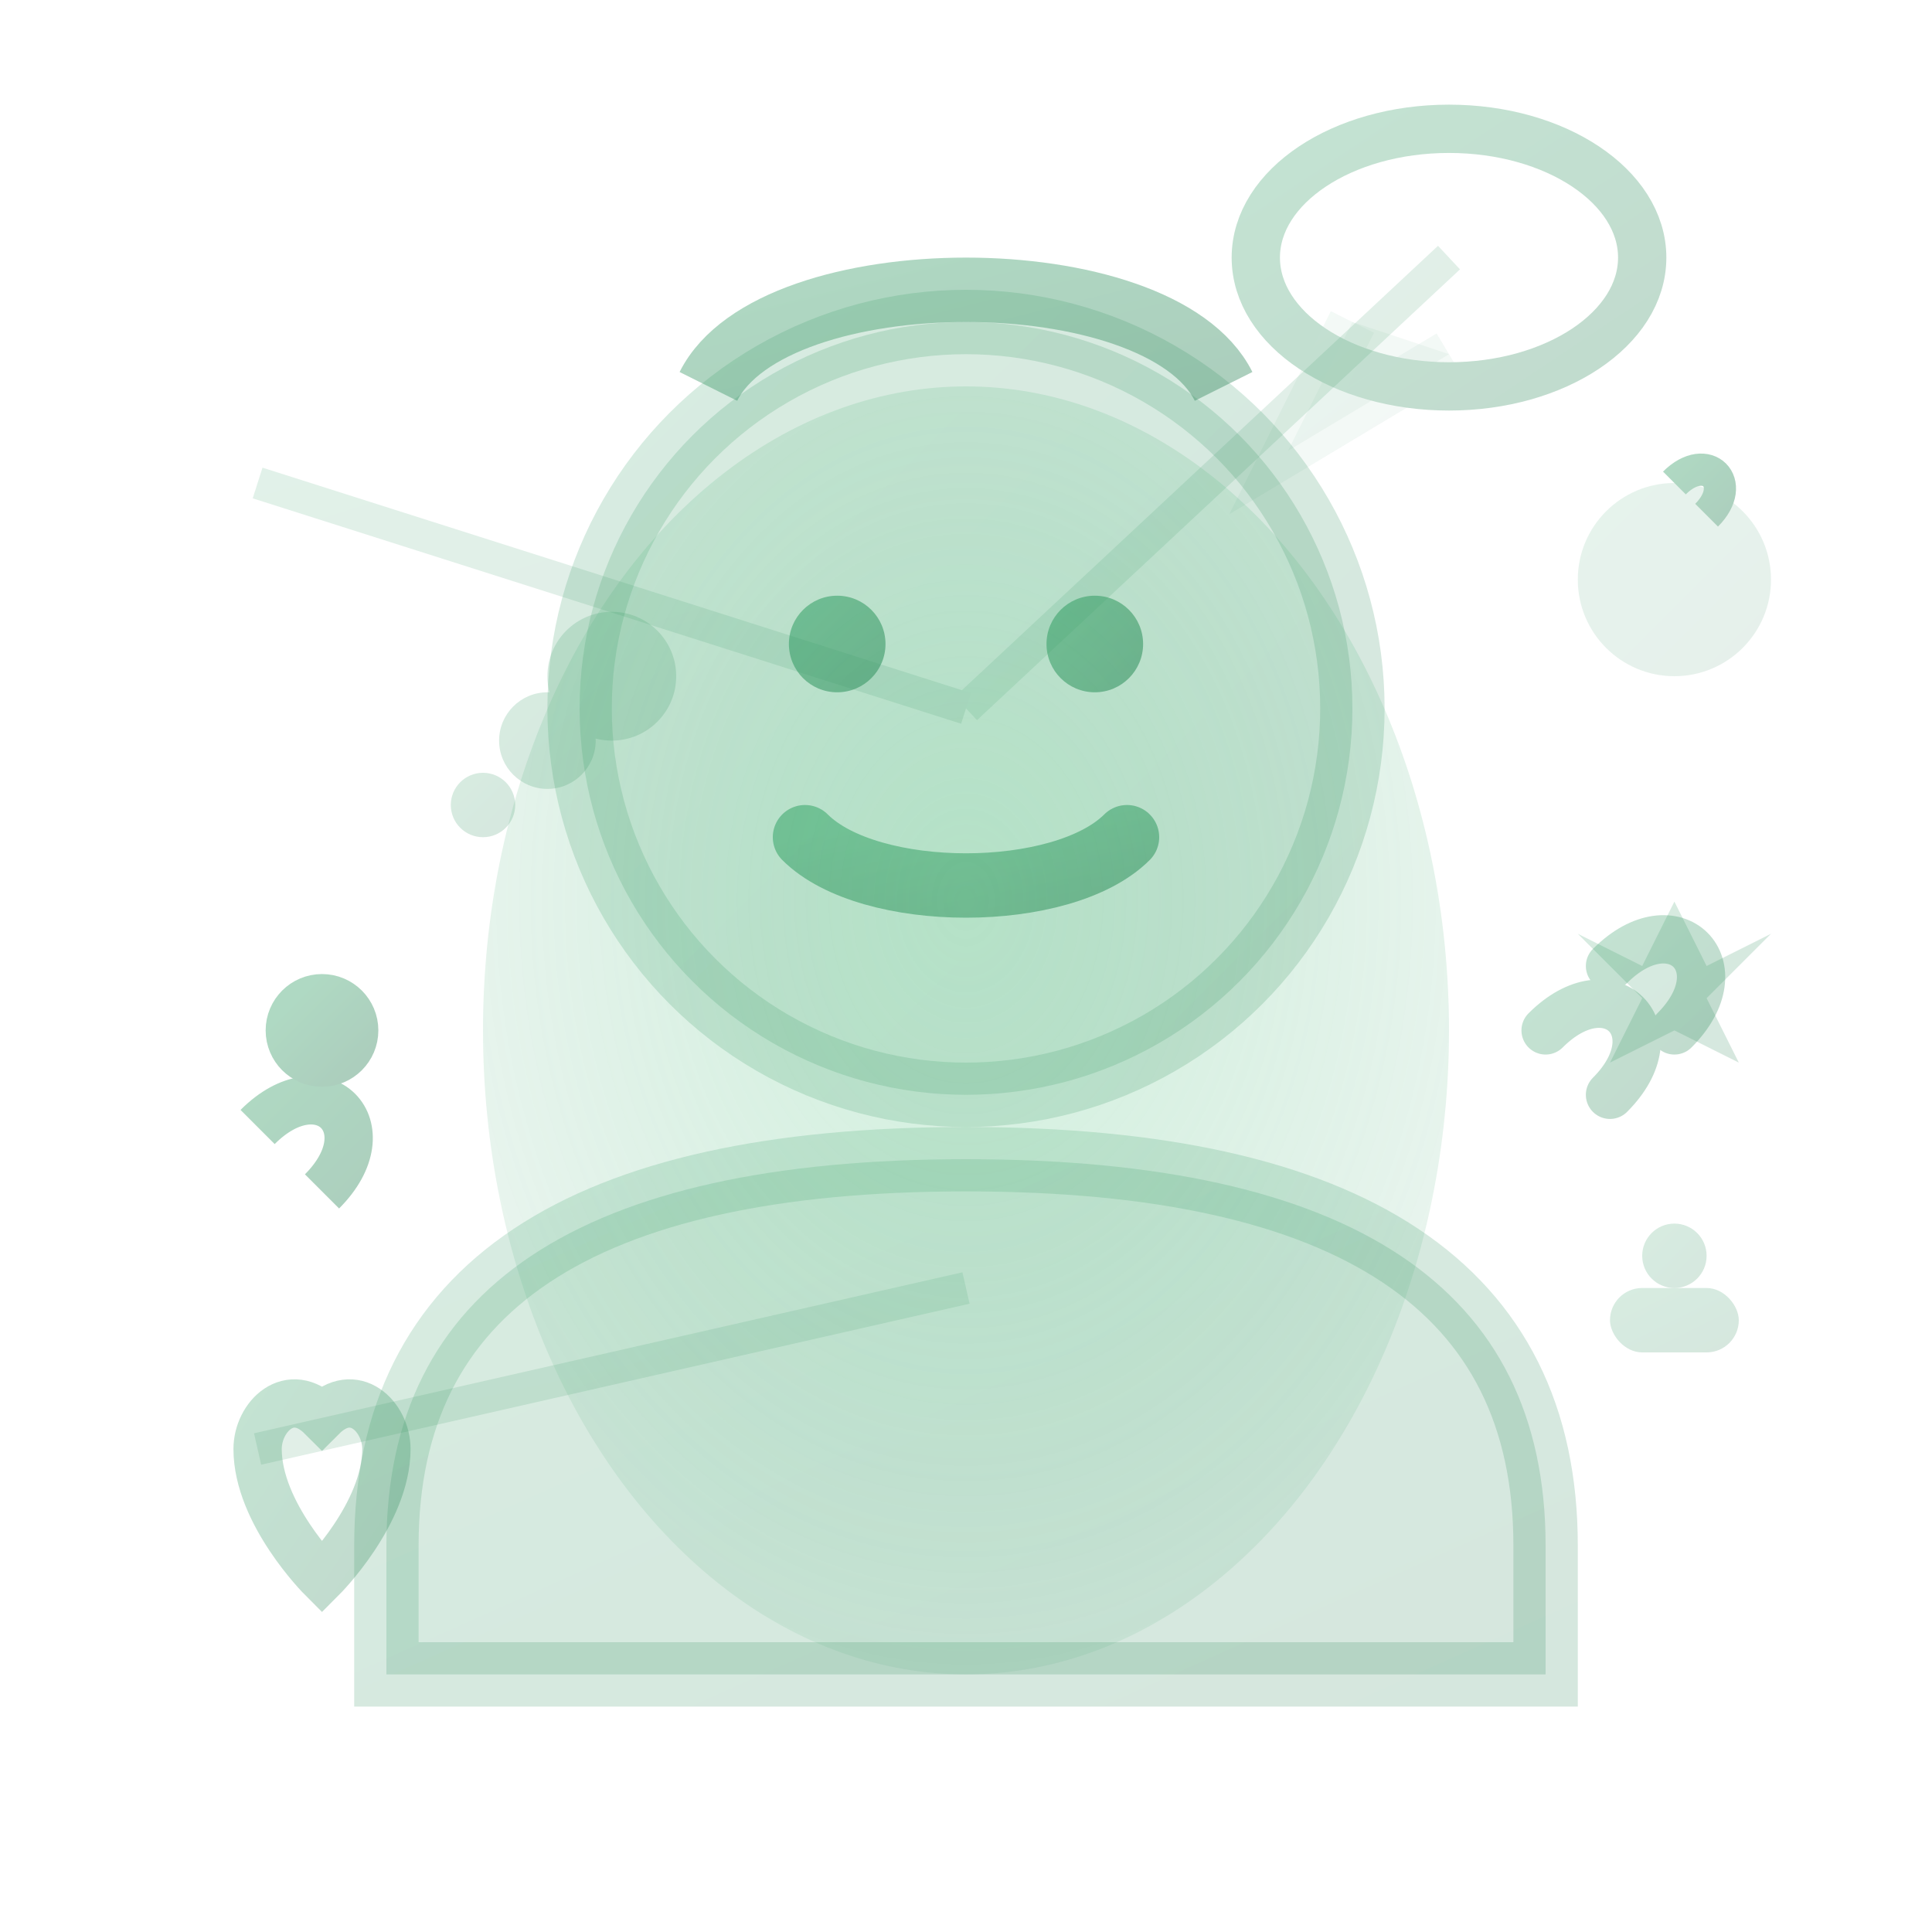 <svg width="60" height="60" viewBox="0 0 60 60" fill="none" xmlns="http://www.w3.org/2000/svg">
  <defs>
    <linearGradient id="userGradient" x1="0%" y1="0%" x2="100%" y2="100%">
      <stop offset="0%" style="stop-color:#38a169;stop-opacity:1" />
      <stop offset="100%" style="stop-color:#2f855a;stop-opacity:1" />
    </linearGradient>
    <radialGradient id="userHighlight" cx="50%" cy="40%" r="60%">
      <stop offset="0%" style="stop-color:#68d391;stop-opacity:0.3" />
      <stop offset="100%" style="stop-color:#38a169;stop-opacity:0.1" />
    </radialGradient>
  </defs>
  
  <!-- User head/profile circle -->
  <circle cx="30" cy="22" r="12" fill="url(#userGradient)" opacity="0.2" stroke="url(#userGradient)" stroke-width="2"/>
  
  <!-- User body/shoulders -->
  <path d="M12 48 C12 40, 18 36, 30 36 C42 36, 48 40, 48 48 L48 52 L12 52 Z" 
        fill="url(#userGradient)" 
        opacity="0.2" 
        stroke="url(#userGradient)" 
        stroke-width="2"/>
  
  <!-- Face features -->
  <g fill="url(#userGradient)" opacity="0.6">
    <!-- Eyes -->
    <circle cx="26" cy="20" r="1.5"/>
    <circle cx="34" cy="20" r="1.5"/>
    
    <!-- Smile -->
    <path d="M25 26 C27 28, 33 28, 35 26" stroke="url(#userGradient)" stroke-width="2" fill="none" stroke-linecap="round"/>
  </g>
  
  <!-- Hair/head detail -->
  <path d="M22 12 C24 8, 36 8, 38 12" 
        fill="none" 
        stroke="url(#userGradient)" 
        stroke-width="2" 
        opacity="0.4"/>
  
  <!-- Personal/health symbols around user -->
  <g opacity="0.4">
    <!-- Health cross -->
    <g stroke="url(#userGradient)" stroke-width="2">
      <line x1="8" y1="15" x2="12" y2="15"/>
      <line x1="10" y1="13" x2="10" y2="17"/>
    </g>
    
    <!-- Nutrition apple -->
    <circle cx="52" cy="18" r="3" fill="url(#userGradient)" opacity="0.3"/>
    <path d="M52 15 C53 14, 54 15, 53 16" stroke="url(#userGradient)" stroke-width="1" fill="none"/>
    
    <!-- Exercise/activity -->
    <g stroke="url(#userGradient)" stroke-width="1.5" fill="none">
      <path d="M8 35 C10 33, 12 35, 10 37"/>
      <circle cx="10" cy="32" r="1" fill="url(#userGradient)"/>
    </g>
    
    <!-- Meal/food -->
    <rect x="50" y="40" width="4" height="2" rx="1" fill="url(#userGradient)" opacity="0.5"/>
    <circle cx="52" cy="39" r="1" fill="url(#userGradient)" opacity="0.5"/>
  </g>
  
  <!-- Communication/interaction symbols -->
  <g stroke="url(#userGradient)" stroke-width="1.5" fill="none" opacity="0.3">
    <!-- Speech bubble -->
    <ellipse cx="45" cy="8" rx="6" ry="4"/>
    <path d="M42 10 L40 14 L45 11" fill="url(#userGradient)" opacity="0.2"/>
    
    <!-- Heart/care -->
    <path d="M8 45 C8 44, 9 43, 10 44 C11 43, 12 44, 12 45 C12 47, 10 49, 10 49 C10 49, 8 47, 8 45"/>
    
    <!-- Support hands -->
    <path d="M48 32 C50 30, 52 32, 50 34" stroke-linecap="round"/>
    <path d="M50 30 C52 28, 54 30, 52 32" stroke-linecap="round"/>
  </g>
  
  <!-- Personal growth/progress indicators -->
  <g opacity="0.2" fill="url(#userGradient)">
    <!-- Progress dots -->
    <circle cx="15" cy="25" r="1"/>
    <circle cx="17" cy="23" r="1.5"/>
    <circle cx="19" cy="21" r="2"/>
    
    <!-- Achievement stars -->
    <path d="M52 28 L53 30 L55 29 L53 31 L54 33 L52 32 L50 33 L51 31 L49 29 L51 30 Z"/>
  </g>
  
  <!-- Contact/connection lines -->
  <g stroke="url(#userGradient)" stroke-width="1" opacity="0.15">
    <!-- Connection lines radiating from user -->
    <line x1="30" y1="22" x2="45" y2="8"/>
    <line x1="30" y1="22" x2="8" y2="15"/>
    <line x1="30" y1="40" x2="8" y2="45"/>
    <line x1="30" y1="40" x2="52" y2="40"/>
  </g>
  
  <!-- User highlight/glow -->
  <ellipse cx="30" cy="32" rx="15" ry="20" fill="url(#userHighlight)"/>
</svg>

